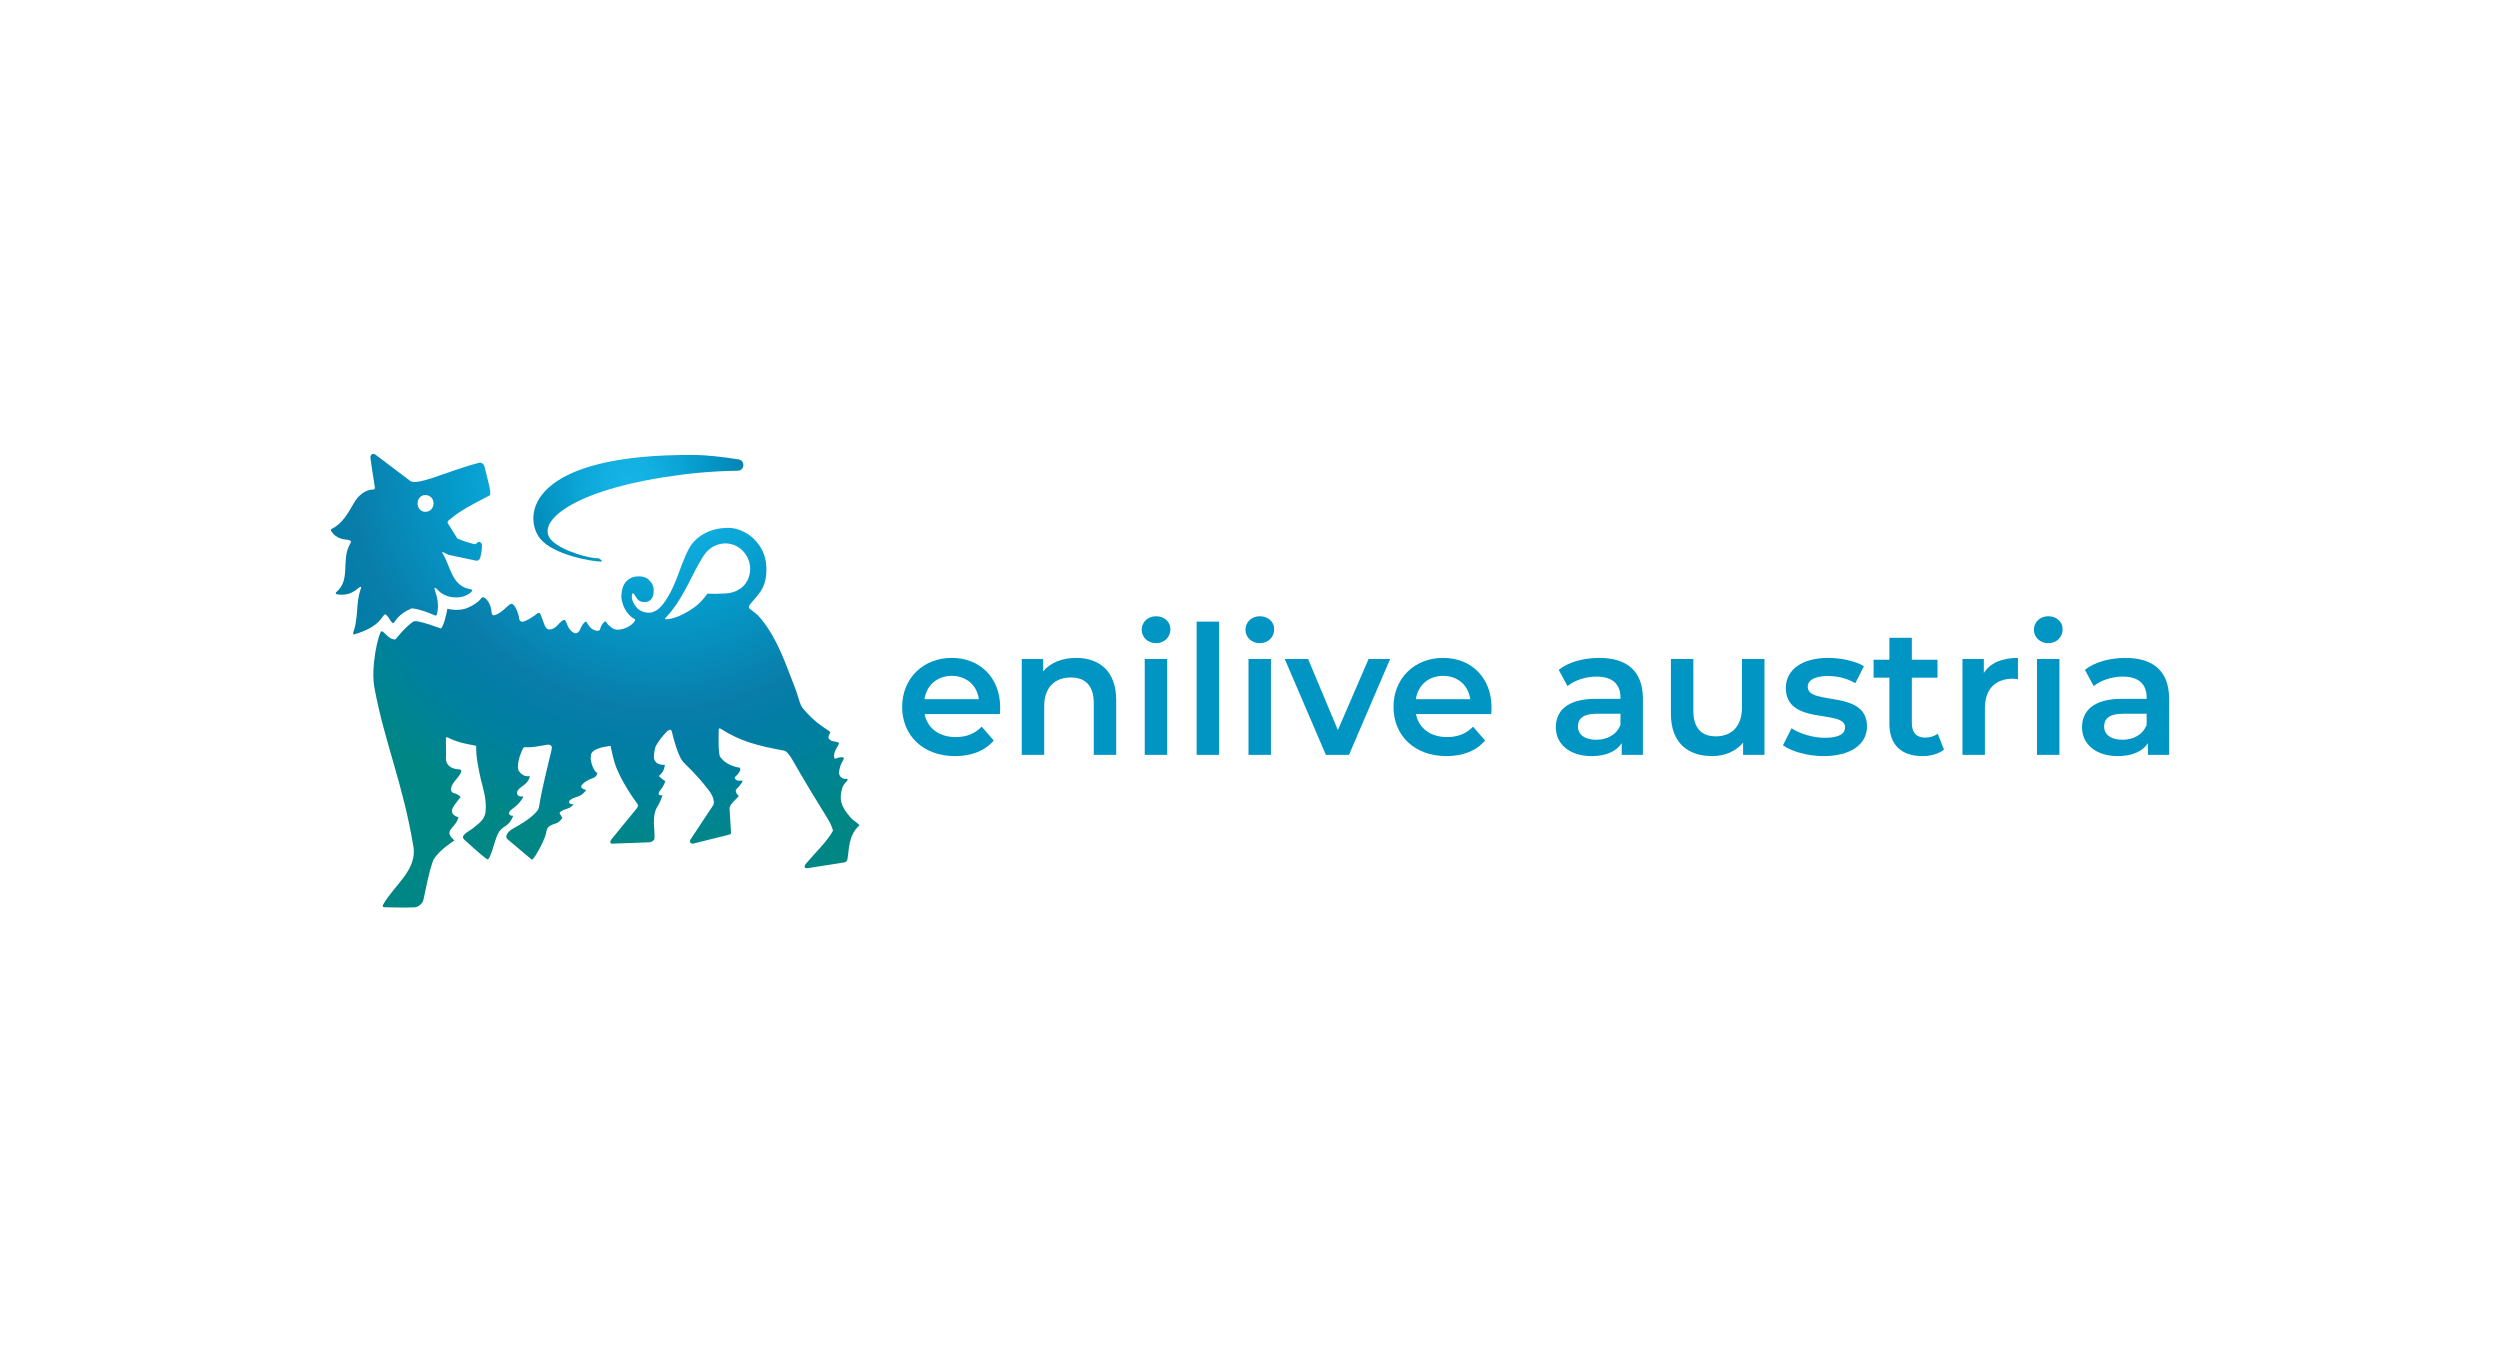 <?xml version="1.0" encoding="utf-8"?>
<!-- Generator: Adobe Illustrator 27.2.0, SVG Export Plug-In . SVG Version: 6.00 Build 0)  -->
<svg version="1.1" id="Layer_1" xmlns="http://www.w3.org/2000/svg" xmlns:xlink="http://www.w3.org/1999/xlink" x="0px" y="0px"
	 viewBox="0 0 955.79 520.48" style="enable-background:new 0 0 955.79 520.48;" xml:space="preserve">
<style type="text/css">
	.st0{fill:url(#SVGID_1_);}
	.st1{fill:url(#SVGID_00000018917490218280878950000001636147601145780907_);}
	.st2{fill:url(#SVGID_00000074442232974720427140000002956812360369034658_);}
	.st3{fill:#0095C2;}
</style>
<g>
	<g>
		<g>
			<g>
				<g>
					<g>
						<radialGradient id="SVGID_1_" cx="252.752" cy="173.839" r="151.393" gradientUnits="userSpaceOnUse">
							<stop  offset="0.151" style="stop-color:#15B4E7"/>
							<stop  offset="0.376" style="stop-color:#059CCC"/>
							<stop  offset="0.646" style="stop-color:#097DAA"/>
							<stop  offset="0.715" style="stop-color:#037DA7"/>
							<stop  offset="0.813" style="stop-color:#00809F"/>
							<stop  offset="0.929" style="stop-color:#008490"/>
							<stop  offset="1" style="stop-color:#008684"/>
						</radialGradient>
						<path class="st0" d="M181.66,285.03c-3.31-0.55-6.99-1.3-10.38-3.02c0,0-0.8-0.48-0.8,0.27l0.04,6.8
							c-0.42,3.38,1.96,4.95,4.93,5.05c2.25,0.08-0.26,2.87-1.37,4.24c-1.65,2.04-2.02,3.47-1.3,4.42c0.65,0.85,1.2-0.03,3.32,1.86
							c-1.76,2.36-2.73,3.56-3,4.22c0,0-1.57,2.44,2.2,3.61l0,0c-0.97,2.98-2.52,3.52-3.32,5.24c-0.86,1.84,1.94,3.48,1.71,3.63
							c-4.47,2.88-7.78,6.21-8.34,8.32c-1.58,4.56-2.45,9.9-3.47,14.37c-0.34,1.49-2.12,2.79-3.31,2.85
							c-4.35,0.17-7.64,0.01-11.42-0.02c-1.25-0.01-0.72-0.94-0.72-0.94c3.99-7.26,13.1-13.23,11.63-22.19
							c-3.97-24.1-10.97-39.67-14.91-60.75c-1.51-8.06,1.5-20.4,2.54-21.51c0.81-0.87,2.61,3.14,5.48,2.99c0,0,4.48-5.66,7.21-6.98
							c2.12-0.27,10.1,2.78,10.1,2.78c0.92-0.17,2.15-5.06,2.57-7.55c1.97,0.56,5.34,0.7,7.67-0.31c5.29-2.31,5.06-4.17,5.91-4.08
							c1.59,0.17,3.11,3.24,3.25,5.18c0,0.02,0.02,2,1.08,1.72c3.12-0.81,5.45-4.43,6.67-4.39c1.28,0.24,2.58,3.47,2.92,5.91
							c0,0,0.22,1.44,1.97,0.76c1.56-0.61,2.44-1.16,5.14-3.11c0.31-0.23,0.85-0.02,0.91,0.36c1.42,2.92,1.55,5.7,3.3,5.88
							c1.5,0.15,2.77-1.01,3.42-1.74c0.52-0.58,2.05-2.06,2.63-1.88s0.97,3.67,3.49,4.93c1.15,0.58,2.01-0.28,2.7-1.99
							c0.44-1.1,1.53-2.39,1.93-2.32s0.97,2.01,2.46,2.89c1.25,0.75,2.75,0.9,2.93,0.06c0.44-2.03,1.99-3.48,2.3-2.85
							c0.46,0.94,1.08,1.38,2.02,2.18c1.14,0.77,1.94,0.92,3.15,0.77c3.89-0.44,6.54-3.54,5.81-3.94c-3.56-1.94-4.92-5.84-5.17-8.53
							c0.09-1.6,0.11-5.73,3.95-7.36c1.81-0.77,4.79-0.73,6.28,0.54c1.33,1.18,2.15,2.41,2.15,4.37c0,1.61-0.38,3.21-1.8,4.01
							c-1.04,0.58-2.86,0.56-3.92-0.25c-0.97-0.73-1.36-2.16-2.17-2.7c0,0-0.24,0-0.24,0c-0.79,1.87,0.49,4.03,1.54,5.37
							c2.18,2.47,5.67,2.3,6.78,1.58l0,0c4.11-1.58,7.55-10.02,8.35-11.98c1.61-3.97,2.88-8.36,5.14-12.41
							c1.98-3.55,6.96-7.59,14.8-7.59c6.66,0,14.13,5.92,14.57,14.58c0.38,7.35-2.2,10.02-5.01,13.24
							c-1.76,2.02-2.01,2.58-1.32,3.11c2.12,1.61,2.65,1.89,4.23,3.76c6.61,8.05,9.51,17.48,13.23,26.88
							c0.95,2.27,1.33,4.92,2.51,6.98c5.1,6.49,10.01,8.57,10.71,9.44c0.44,0.54-0.56,0.7-0.58,2.21c0,0.42,0.92,1.35,1.78,1.4
							c0.41,0.03,2.64,0.36,2.23,1.02c-1.3,2.12-2.03,3.58-1.86,4.93c0.21,1.57,1.02-0.05,3.17,0.17c0.51,0.05,0.72,0.35,0.45,0.8
							c-1.2,2.03-1.48,3.2-1.7,4.6c-0.31,0.95,0.57,3.22,2.84,2.83c0.23-0.04,0.46,0.16,0.4,0.39c-0.17,0.69-1.48,1.26-2.06,3.21
							c-1.27,4.3-0.48,6.96,3.15,11.14c1.5,1.72,2.38,1.68,3.45,3.03l0,0c-4.54,4.06-3.88,9.75-4.63,13.09
							c-0.22,0.99-1.07,1.09-1.07,1.09l-13.93,2.19c-1.14,0.17-2.01-0.25-0.7-1.83c3.4-4.08,7.84-8.17,10.22-12.47l0,0
							c-0.37-1.5-1.12-3.08-2.18-4.81c-4.56-7.38-8.75-14.23-13.01-21.73c-2.42-4.27-3.5-4.07-3.5-4.07
							c-10.31-1.9-16.81-3.58-24.48-8.5c-0.55-0.16-0.53,0.54-0.53,0.54c-0.01,1.97-0.27,9.09,0.56,10.31
							c2.49,3.68,7.56,4.18,7.56,4.18s0,0,0,0c0,0,0.77,1.23-1.64,3.28c0,0-0.5,0.31-0.3,0.78c0.39,0.98,1.67,1.02,2.73,0.82
							c0.59-0.11-0.36,1.65-2.23,3.41c-0.44,0.41,0.14,1.88,0.78,2.27c0.18,0.11,0.23,0.26,0.1,0.42c-0.64,0.84-3.45,3.02-3.42,4.58
							l0.56,9.26c0,0,0,0.29-0.14,0.46c-0.22,0.25-0.66,0.33-0.66,0.33l-13.67,3.41c-0.32,0.08-0.78,0.02-1.11-0.43
							c-0.35-0.48,0.14-1.21,0.14-1.21l8.38-12.66l0.43-0.69c0.53-2.95-2.06-5.63-3.73-7.73c-2.97-3.72-7.45-8.02-7.45-8.02
							c-2.51-2.16-4.26-10.08-4.88-12.3c-0.23-0.84-1.11-0.48-1.86,0.22c-1.84,1.88-3.39,4.02-4.11,5.36
							c-0.66,1.22-0.94,4.41-0.77,4.99c0.27,0.94,0.95,2.43,4.17,2.37l0,0c-0.3,1.96-0.85,2.9-1.91,3.86c0,0-0.59,0.25-0.18,0.64
							c1.03,0.98,2.23,1.72,2.23,1.72c-0.42,1.35-1.05,2.38-1.79,3.3c-2.07,2.6,0.78,2.1,0.78,2.1c-0.66,1.76-1.15,2.88-2.07,4.42
							c-2.31,3.86-0.71,9.42-1.09,12.22c-0.09,0.63-0.91,1.2-1.91,1.33l-14.29,0.53c-0.85,0-0.76-1.03-0.26-1.62l9.83-12.01
							c0.78-1.05,0.04-1.75-0.3-2.2c0,0-6.27-8.45-8.31-15.26c-0.81-2.7-1.51-6.3-1.51-6.3c-2.12,0.27-7.92,1.06-7.51,4.08
							c-0.5,1.38,1.21,6.15,2.41,6.18c0,0-0.11,0.22,0,0c0,0,0.12,1.5-1.85,2.14c-2.3,0.75-4.58,2.52-4.26,3.38
							c0.32,0.66,1.4,1.03,1.84,1.03c0,0,0,0.14,0,0.14c-2.11,2.94-4.24,2.24-6.1,3.77c-0.65,0.53-0.74,1.63,1.37,1.63l0,0
							c-1.69,1.83-2.67,1.55-3.79,2.13c0,0-1.92,0.7-1.54,1.4c0.98,1.84,1.28,1.41,0.57,2.22c-0.96,1.1-1.25,1.3-2.72,1.76
							c-1.23,0.39-2.09,1.07-2.09,1.07c-1.05,1.08-0.71,2.07-1.39,3.81c-1.06,2.7-2.74,6.15-4.57,8.46c0,0-0.28,0.46-0.75,0.07
							l-8.99-7.56c-0.8-0.66-0.36-1.66-0.36-1.66c0.89-1.91,2.66-2.48,4.53-3.62c2.54-1.55,4.92-2.99,7.19-5.61
							c0.5-0.57,0.72-1.83,0.72-1.83c1.09-7.01,3.25-14.98,4.8-21.78c0.41-2.11-1.89-1.63-1.89-1.63c-3.16,0.52-5.59,1.1-8.08,0.91
							c-0.78-0.06-0.97,0.27-1.62,1.77c-0.82,1.9-2.02,6-0.88,7.51c1.95,2.6,4.21,1.62,4.15,1.87c-0.67,2.58-2.86,3.66-3.65,4.33
							c-0.99,0.83-1.26,1.4-1.31,1.8c-0.05,0.4,0.11,1.88,2.34,1.53l0.03,0.24c0,0-0.83,1.85-2.85,3.5c-0.85,0.69-1.92,1.49-2.32,2
							s-0.48,1.7,1.23,1.66l-0.02,0.4c0,0-1.09,2.68-3.11,3.73c-0.68,0.35-2.01,1.53-2.61,2.77c-1.38,2.86-2.94,10.58-4.15,9.73
							c-2.46-1.73-8.41-7.22-8.41-7.22c-0.67-0.54-0.77-1.02-0.77-1.02c-0.29-1.39,2.82-2.71,3.92-3.71c1.75-1.6,4.33-2.8,4.69-6.22
							c0.52-4.9-1.13-9.46-1.8-12.39c-0.73-3.2-1.98-9.1-1.75-12.23C182.11,285.11,181.66,285.03,181.66,285.03z M254.38,236.28
							c-0.18,0.18-0.25,0.45,0.08,0.46c2.89,0,6.33-1.54,9.08-3.27c2.45-1.54,4.29-2.91,6.97-6.56c0,0,1.48,0.28,6.9-0.03
							c5.47-0.31,9.12-3.86,9.38-8.94c0.32-6.16-5.45-11.64-11.91-9.85c-4.59,1.28-5.98,4.56-7.78,7.58
							c-2.94,4.94-6.31,13.83-12.39,20.27C254.72,235.94,254.58,236.07,254.38,236.28 M213.28,238.89c0.52-0.58,2.16-2.27,2.63-1.88
							c0.92,0.75,0.97,3.67,3.49,4.93"/>
						
							<radialGradient id="SVGID_00000114067850577585159110000004931368200414544318_" cx="231.614" cy="178.67" r="151.393" gradientUnits="userSpaceOnUse">
							<stop  offset="0.151" style="stop-color:#15B4E7"/>
							<stop  offset="0.376" style="stop-color:#059CCC"/>
							<stop  offset="0.646" style="stop-color:#097DAA"/>
							<stop  offset="0.715" style="stop-color:#037DA7"/>
							<stop  offset="0.813" style="stop-color:#00809F"/>
							<stop  offset="0.929" style="stop-color:#008490"/>
							<stop  offset="1" style="stop-color:#008684"/>
						</radialGradient>
						<path style="fill:url(#SVGID_00000114067850577585159110000004931368200414544318_);" d="M171.77,198.77
							c2.88-2.46,5.42-4.23,15.42-9.37c0.95-0.49-0.95-6.71-1.9-10.83c-0.32-1.43-1.49-1.82-2.03-1.67
							c-12.8,3.31-24.17,9.33-26.72,6.74c-0.04-0.04,0,0-0.04-0.03l-12.87-9.73c-1.07-0.81-2.17-0.12-2,1.22
							c0.64,5.01,1.23,7.92,1.65,10.97c0.1,0.7-0.03,1.07-0.53,1.07c-2.91,0-5.69,2.09-7.4,5.09c-2.4,4.22-4.6,8.06-8.56,10
							c-0.23,0.11-0.34,0.4-0.23,0.63c0.84,1.62,2.3,2.56,3.76,3.06c1.63,0.55,2.38,0.18,3.61,0.79c0.19,0.1,0.29,0.33,0.24,0.54
							c-0.09,0.32-0.29,0.57-0.48,0.96c-3.31,5.96,0.51,13.54-5.15,18.19c-0.28,0.23-0.18,0.73,0.17,0.79
							c6.58,1.13,8.61-3.62,9.41-2.73c-1.98,6-1.01,6.83-2.25,14.47c-0.28,1.7-1.5,3.92-0.42,3.6c8.56-2.5,10.11-5.95,10.73-6.57
							c0.71-0.71,0.88-2.34,2.8,0.84c0.42,0.69,1.04,1.55,1.35,1.39c0.23,0.04,0.58-0.54,0.72-0.73c1.66-2.4,3.73-3.7,6.07-4.77
							c0.11-0.05,0.22-0.12,0.35-0.1c2.95,0.29,5.46,1.31,8.87,2.71c0.25,0.1,0.54-0.02,0.62-0.28c1.5-4.91-0.93-9.35-0.85-10
							c0.09-0.64,0.41-0.32,1.62,0.89c2.63,2.63,6.72,2.82,9.13,2.19c1.29-0.34,3-1.19,3.55-2.07c0.19-0.31,0-0.68-0.36-0.73
							c-7.3-1.05-7.68-8.52-10.72-13.55c-0.17-0.28-0.32-0.73-0.21-0.81l2.3,1.17c0.04,0.02,10.2,2.18,10.65,2.25
							c1.02,0.16,1.51-0.99,1.51-0.99c0.08-0.31,0.73-2.78,0.67-4.96c-0.03-0.99-1.11-1.59-1.6-1.1c-0.19,0.2-0.38,0.41-0.58,0.55
							c-0.25,0.19-0.59,0.22-0.9,0.14c-2.62-0.71-3.5-0.96-6.32-2.12l-3.67-5.87C170.93,199.27,171.53,198.97,171.77,198.77z
							 M162.57,195.68c-1.6,0-2.92-1.35-2.92-3.22c0-1.87,1.32-3.21,2.92-3.21c1.85,0,3.18,1.34,3.18,3.21
							C165.75,194.33,164.42,195.68,162.57,195.68z"/>
					</g>
				</g>
			</g>
		</g>
		
			<radialGradient id="SVGID_00000178193159068660937640000007598336539370181016_" cx="240.651" cy="184.1" r="114.433" gradientUnits="userSpaceOnUse">
			<stop  offset="0" style="stop-color:#15B4E7"/>
			<stop  offset="0.077" style="stop-color:#13B0E2"/>
			<stop  offset="0.186" style="stop-color:#0AA3D4"/>
			<stop  offset="0.315" style="stop-color:#0290BF"/>
			<stop  offset="0.42" style="stop-color:#097DAA"/>
			<stop  offset="0.532" style="stop-color:#037DA7"/>
			<stop  offset="0.694" style="stop-color:#00809F"/>
			<stop  offset="0.883" style="stop-color:#008490"/>
			<stop  offset="1" style="stop-color:#008684"/>
		</radialGradient>
		<path style="fill:url(#SVGID_00000178193159068660937640000007598336539370181016_);" d="M253.29,182.53
			c-36.5,5.9-48.29,17.67-42.56,23.89c4.16,4.52,15.81,7.24,17.67,6.98c0.62-0.01,0.94,0.28,1.45,0.73
			c0.32,0.28,0.27,0.56,0.27,0.56c-3.59,0.1-18.77-2.57-23.68-8.86c-6.56-8.4-4.72-32.56,59.76-31.88
			c3.51,0.04,9.92,0.67,16.16,1.68c2.64,0.43,2.35,4.31-0.32,4.34C271.91,180.08,262.06,181.11,253.29,182.53z"/>
	</g>
	<g>
		<path class="st3" d="M382.26,273.01H353.5c1.03,5.35,5.49,8.79,11.87,8.79c4.12,0,7.34-1.3,9.95-3.98l4.6,5.28
			c-3.29,3.91-8.44,5.97-14.76,5.97c-12.29,0-20.25-7.89-20.25-18.81c0-10.91,8.03-18.74,18.94-18.74
			c10.71,0,18.53,7.48,18.53,18.94C382.4,271.16,382.33,272.19,382.26,273.01z M353.43,267.31h20.8c-0.69-5.29-4.74-8.92-10.36-8.92
			C358.31,258.39,354.26,261.96,353.43,267.31z"/>
		<path class="st3" d="M426.74,267.59v21h-8.58v-19.9c0-6.52-3.23-9.68-8.72-9.68c-6.11,0-10.23,3.71-10.23,11.05v18.53h-8.58
			v-36.65h8.17v4.74c2.81-3.36,7.28-5.15,12.63-5.15C420.22,251.53,426.74,256.54,426.74,267.59z"/>
		<path class="st3" d="M436.49,240.75c0-2.88,2.33-5.15,5.49-5.15c3.16,0,5.49,2.13,5.49,4.94c0,3.02-2.27,5.35-5.49,5.35
			C438.82,245.9,436.49,243.63,436.49,240.75z M437.65,251.94h8.58v36.65h-8.58V251.94z"/>
		<path class="st3" d="M457.49,237.66h8.58v50.93h-8.58V237.66z"/>
		<path class="st3" d="M476.16,240.75c0-2.88,2.33-5.15,5.49-5.15c3.16,0,5.49,2.13,5.49,4.94c0,3.02-2.27,5.35-5.49,5.35
			C478.49,245.9,476.16,243.63,476.16,240.75z M477.32,251.94h8.58v36.65h-8.58V251.94z"/>
		<path class="st3" d="M531.47,251.94l-15.72,36.65h-8.85l-15.72-36.65h8.92l11.39,27.18l11.74-27.18H531.47z"/>
		<path class="st3" d="M570.11,273.01h-28.76c1.03,5.35,5.49,8.79,11.87,8.79c4.12,0,7.34-1.3,9.95-3.98l4.6,5.28
			c-3.29,3.91-8.44,5.97-14.76,5.97c-12.29,0-20.25-7.89-20.25-18.81c0-10.91,8.03-18.74,18.94-18.74
			c10.71,0,18.53,7.48,18.53,18.94C570.25,271.16,570.18,272.19,570.11,273.01z M541.29,267.31h20.8
			c-0.69-5.29-4.74-8.92-10.36-8.92C546.16,258.39,542.11,261.96,541.29,267.31z"/>
		<path class="st3" d="M628.11,267.11v21.48h-8.1v-4.46c-2.06,3.16-6.04,4.94-11.53,4.94c-8.37,0-13.66-4.6-13.66-10.98
			c0-6.11,4.12-10.91,15.24-10.91h9.47v-0.55c0-5.01-3.02-7.96-9.13-7.96c-4.12,0-8.37,1.37-11.12,3.64l-3.36-6.25
			c3.91-3.02,9.61-4.53,15.51-4.53C622,251.53,628.11,256.54,628.11,267.11z M619.53,277.13v-4.26h-8.85c-5.83,0-7.41,2.2-7.41,4.87
			c0,3.09,2.61,5.08,7,5.08C614.45,282.82,618.09,280.9,619.53,277.13z"/>
		<path class="st3" d="M674.58,251.94v36.65h-8.17v-4.67c-2.75,3.36-7.07,5.15-11.81,5.15c-9.4,0-15.79-5.15-15.79-16.2v-20.93h8.58
			v19.77c0,6.66,3.16,9.81,8.58,9.81c5.97,0,10.02-3.71,10.02-11.05v-18.53H674.58z"/>
		<path class="st3" d="M681.65,284.95l3.29-6.52c3.23,2.13,8.17,3.64,12.77,3.64c5.42,0,7.69-1.51,7.69-4.05
			c0-7-22.65-0.41-22.65-15.03c0-6.93,6.25-11.46,16.13-11.46c4.87,0,10.43,1.17,13.73,3.16l-3.29,6.52c-3.5-2.06-7-2.75-10.5-2.75
			c-5.22,0-7.69,1.72-7.69,4.12c0,7.41,22.65,0.82,22.65,15.17c0,6.86-6.31,11.32-16.61,11.32
			C691.05,289.07,684.94,287.28,681.65,284.95z"/>
		<path class="st3" d="M743.22,286.6c-2.06,1.65-5.15,2.47-8.24,2.47c-8.03,0-12.63-4.26-12.63-12.35v-17.64h-6.04v-6.86h6.04v-8.37
			h8.58v8.37h9.81v6.86h-9.81v17.43c0,3.57,1.78,5.49,5.08,5.49c1.78,0,3.5-0.48,4.8-1.51L743.22,286.6z"/>
		<path class="st3" d="M771.49,251.53v8.17c-0.75-0.14-1.37-0.21-1.99-0.21c-6.52,0-10.64,3.84-10.64,11.32v17.78h-8.58v-36.65h8.17
			v5.35C760.92,253.45,765.38,251.53,771.49,251.53z"/>
		<path class="st3" d="M777.6,240.75c0-2.88,2.33-5.15,5.49-5.15c3.16,0,5.49,2.13,5.49,4.94c0,3.02-2.27,5.35-5.49,5.35
			C779.94,245.9,777.6,243.63,777.6,240.75z M778.77,251.94h8.58v36.65h-8.58V251.94z"/>
		<path class="st3" d="M829.28,267.11v21.48h-8.1v-4.46c-2.06,3.16-6.04,4.94-11.53,4.94c-8.37,0-13.66-4.6-13.66-10.98
			c0-6.11,4.12-10.91,15.24-10.91h9.47v-0.55c0-5.01-3.02-7.96-9.13-7.96c-4.12,0-8.37,1.37-11.12,3.64l-3.36-6.25
			c3.91-3.02,9.61-4.53,15.51-4.53C823.18,251.53,829.28,256.54,829.28,267.11z M820.7,277.13v-4.26h-8.85
			c-5.83,0-7.41,2.2-7.41,4.87c0,3.09,2.61,5.08,7,5.08C815.63,282.82,819.26,280.9,820.7,277.13z"/>
	</g>
</g>
</svg>
